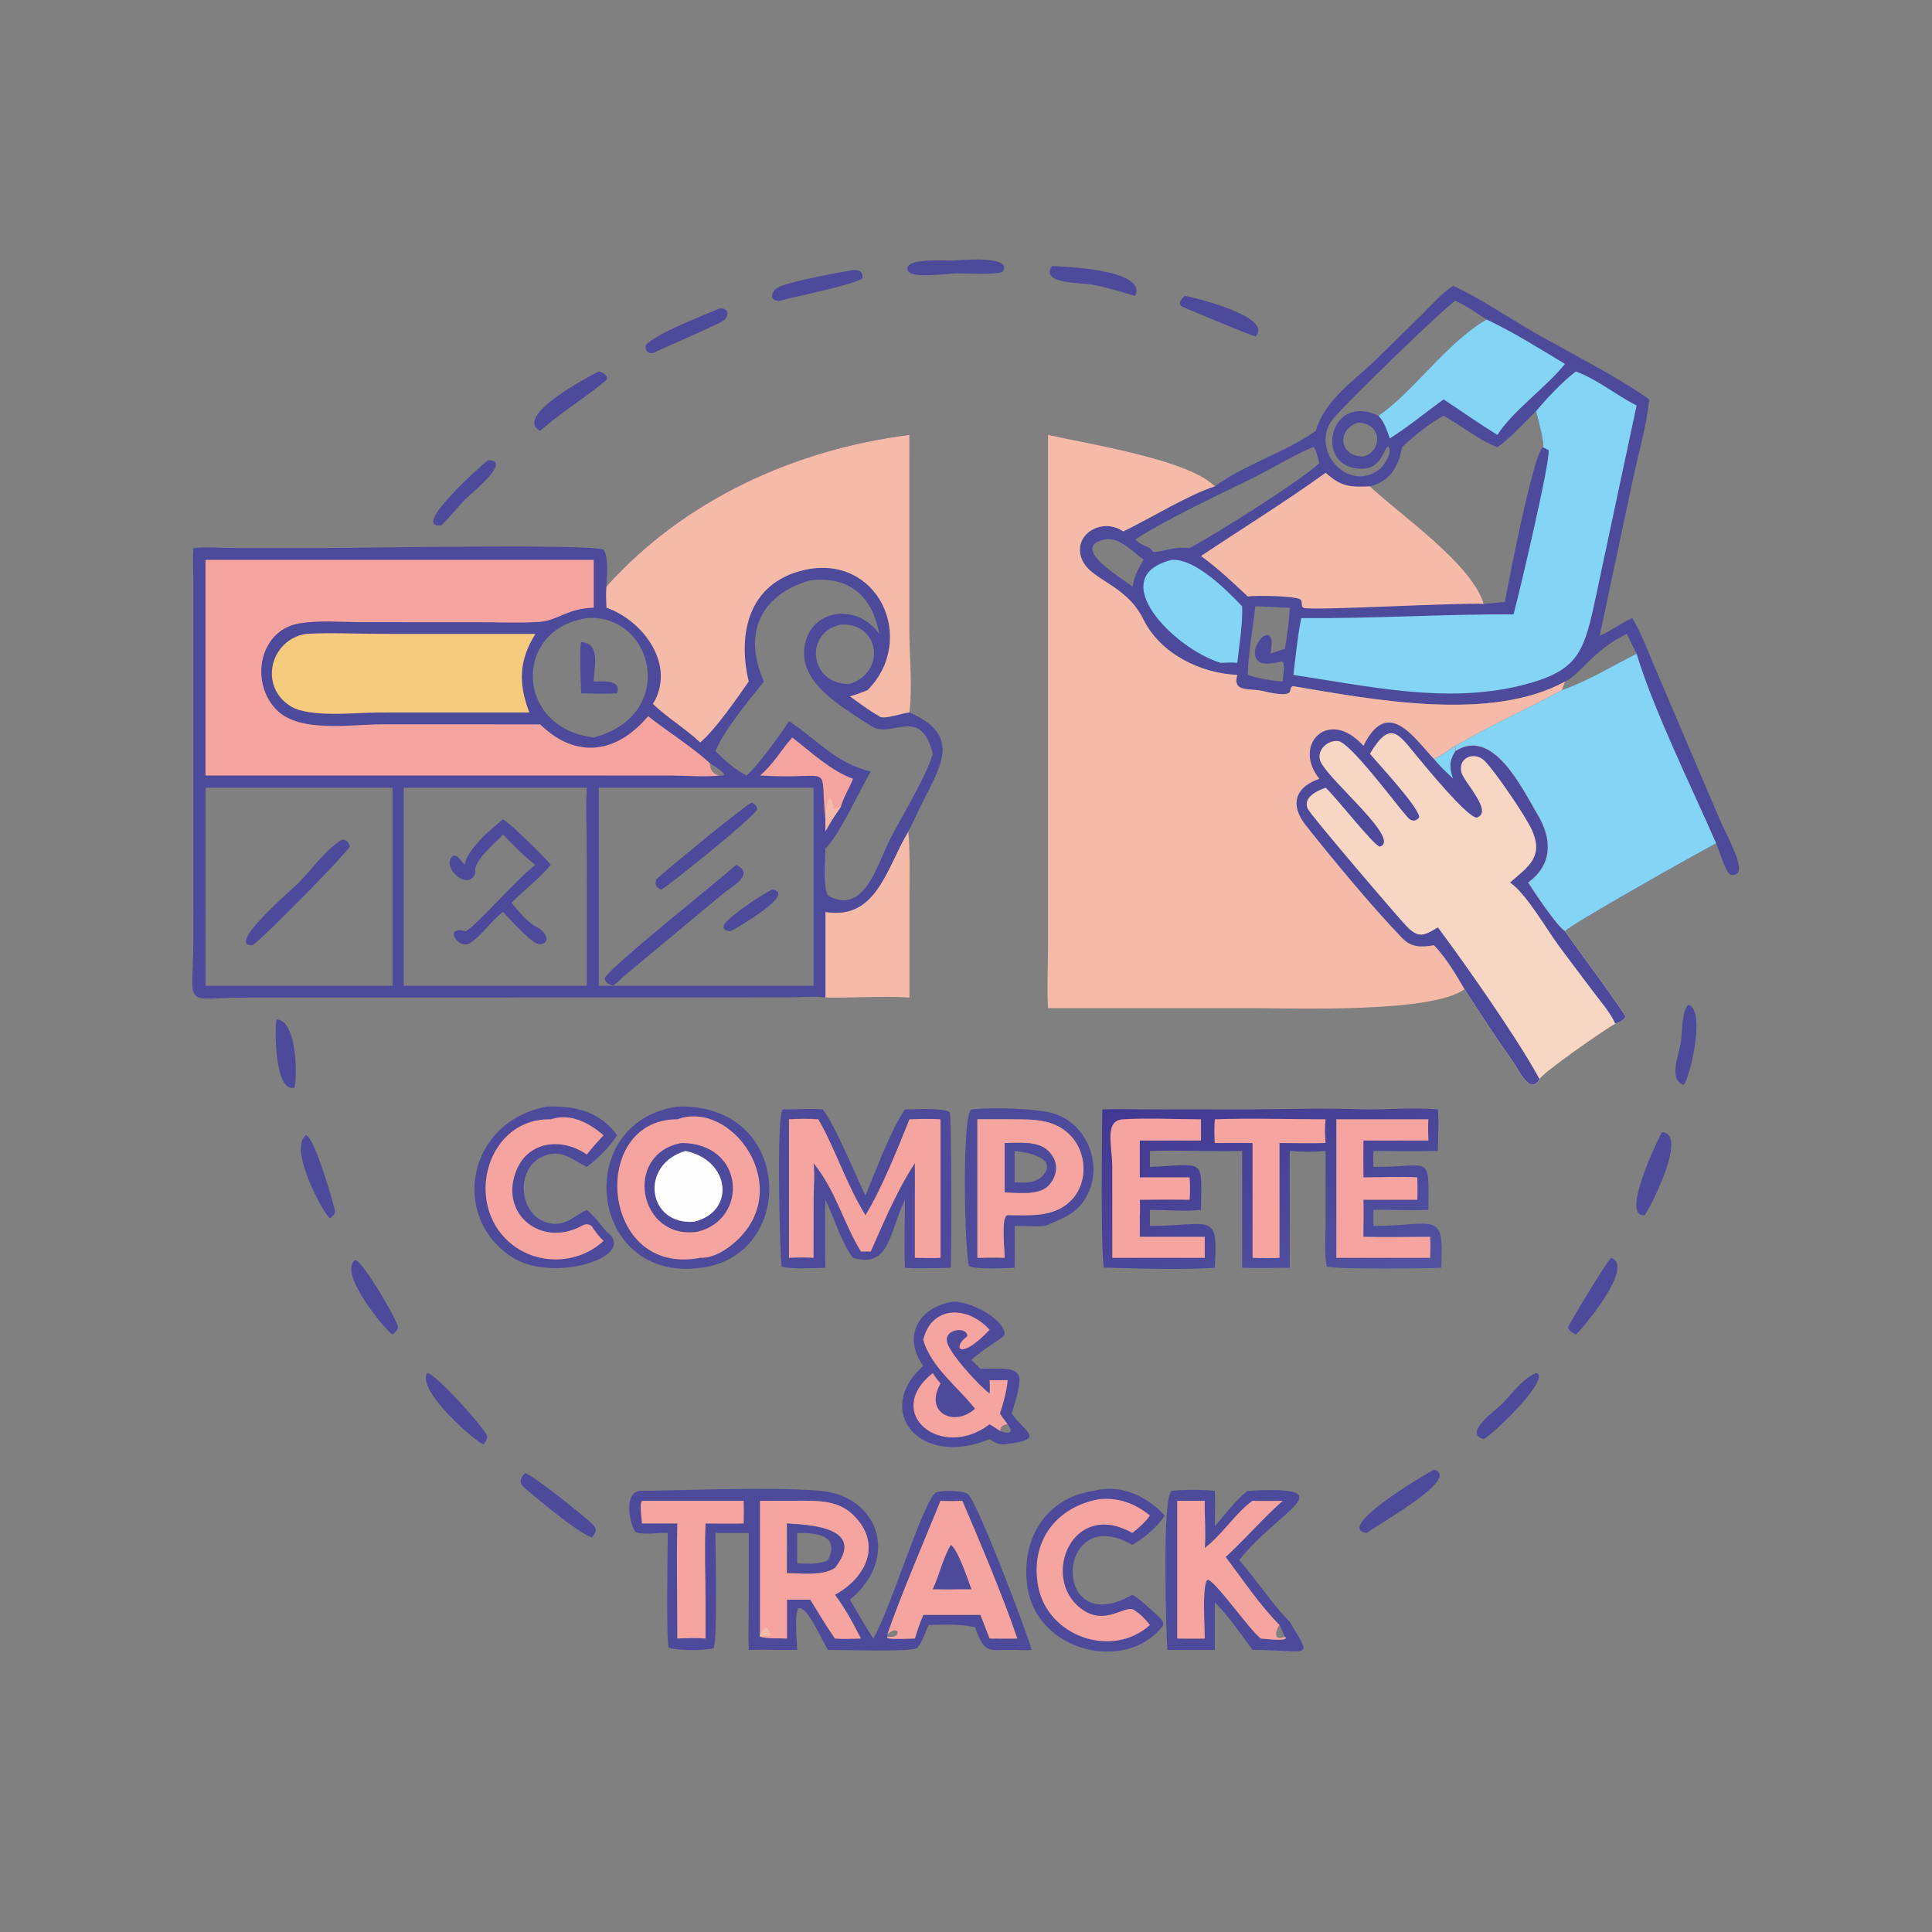 <?xml version="1.0" encoding="utf-8" ?>
<svg xmlns="http://www.w3.org/2000/svg" xmlns:xlink="http://www.w3.org/1999/xlink" width="512" height="512">
	<rect width="100%" height="100%" fill="#808080" stroke="none"/>
	<path fill="#4D499B" d="M73.278 270.172C79.102 270.353 78.732 287.179 77.968 288.272C72.675 289.488 72.786 272.278 73.278 270.172Z"/>
	<path fill="#4D499B" d="M447.43 266.259C452.324 267.779 447.563 286.461 446.179 287.498C442.076 286.127 444.894 279.81 445.492 275.864C445.833 273.613 445.668 267.786 447.43 266.259Z"/>
	<path fill="#4D499B" d="M129.289 121.97C136.131 121.818 124.39 131.181 123.272 132.346C121.121 134.586 119.233 137.09 116.955 139.203C108.65 140.289 126.934 123.822 129.289 121.97Z"/>
	<path fill="#4D499B" d="M81.109 300.858C83.365 301.217 88.891 320.469 88.796 321.148C88.686 321.941 88.066 322.381 87.497 322.863C85.965 322.235 76.178 304.16 81.109 300.858Z"/>
	<path fill="#4D499B" d="M94.142 333.892C96.306 334.437 105.196 349.67 105.496 351.737C105.292 352.647 104.698 353.071 104.029 353.679C102.599 352.996 89.257 337.286 94.142 333.892Z"/>
	<path fill="#4D499B" d="M407.069 363.87L407.656 364.105C409.403 367.136 395.316 380.329 393.212 381.391C387.554 379.877 396.46 373.681 398.171 371.938C400.97 369.086 403.331 365.518 407.069 363.87Z"/>
	<path fill="#4D499B" d="M313.991 78.42C316.089 78.676 337.889 84.041 332.678 89.194C331.319 88.799 313.546 81.473 313.165 81.172C312.005 80.256 313.264 79.071 313.991 78.42Z"/>
	<path fill="#4D499B" d="M278.764 70.508C283.056 70.706 304.05 71.544 300.837 78.42C296.924 77.301 293.32 76.122 289.248 75.41C286.002 74.843 275.597 75.246 278.764 70.508Z"/>
	<path fill="#4D499B" d="M190.788 81.728C193.447 81.578 193.282 84.242 191.187 85.297C185.666 88.077 178.832 90.837 173.027 93.569C171.579 93.77 170.935 92.861 171.101 91.5C173.818 88.375 186.607 83.496 190.788 81.728Z"/>
	<path fill="#4D499B" d="M113.203 363.87C115.56 364.08 128.357 378.419 129.14 380.64C129.119 381.509 128.624 382.071 128.15 382.757C126.42 382.515 110.274 368.48 113.203 363.87Z"/>
	<path fill="#4D499B" d="M158.682 98.444C159.747 98.554 161.732 99.853 160.445 100.933C154.949 105.546 148.986 109.052 143.133 114.173C135.908 110.381 156.094 99.694 158.682 98.444Z"/>
	<path fill="#4D499B" d="M426.96 333.34C433.559 335.587 418.596 353.017 417.624 353.679C416.927 353.322 415.58 352.609 415.594 351.692C415.601 351.196 425.616 334.559 426.96 333.34Z"/>
	<path fill="#4D499B" d="M440.444 300.026C447.528 300.412 437.179 320.271 435.888 322.026C429.093 322.832 439.908 300.819 440.444 300.026Z"/>
	<path fill="#4D499B" d="M226.068 71.567C227.592 71.493 228.694 71.983 228.584 73.664C227.526 75.225 209.909 78.758 206.741 79.704C203.663 80.005 204.139 76.946 206.75 75.905C210.682 74.336 221.473 72.378 226.068 71.567Z"/>
	<path fill="#4D499B" d="M252.48 69.041C253.748 69.028 268.781 67.474 265.689 72.013C264.062 72.877 256.115 72.44 253.802 72.434C250.936 72.535 243.848 73.518 241.476 72.457C240.6 72.065 240.025 71.172 240.803 70.372C242.581 68.544 249.779 69.126 252.48 69.041Z"/>
	<path fill="#4D499B" d="M139.149 390.408C141.116 390.759 155.685 402.473 157.192 404.085C158.395 405.372 157.894 406.275 156.781 407.411C153.165 406.152 143.84 398.377 140.342 395.446C138.174 393.629 136.876 392.654 139.149 390.408Z"/>
	<path fill="#4D499B" d="M380.033 389.479C387.456 391.674 365.086 403.956 362.232 406.25C353.37 405.126 377.418 390.805 380.033 389.479Z"/>
	<path fill="#F6BAA8" d="M240.722 220.31C241.195 226.031 241.018 231.845 241.019 237.584L241.011 264.352C233.646 263.894 226.134 264.503 218.742 264.352L218.742 241.676C232.345 243.85 234.837 230.118 240.722 220.31Z"/>
	<path fill="#4D499B" d="M251.981 345.06C256.098 344.266 266.164 349.306 266.243 353.623C266.256 354.334 259.697 358.026 257.446 360.411C258.253 361.181 259.04 361.969 259.828 362.758C271.881 362.319 271.527 363.087 268.123 374.602C271.552 379.617 277.59 381.447 266.246 382.757C264.46 382.832 263.697 382.315 262.257 381.391C243.514 389.16 231.416 373.715 244.67 361.975C239.166 354.324 243.282 346.694 251.981 345.06ZM265.018 379.199C267.32 380.164 268.9 379.804 267.047 377.452C265.8 377.63 265.279 377.963 265.018 379.199Z"/>
	<path fill="#F6A4A0" d="M244.67 355.072C246.825 345.934 256.461 345.904 262.257 352.42C254.102 360.941 252.454 356.943 256.113 354.312L256.323 354.163C256.534 351.548 250.497 352.04 250.914 355.338C251.304 358.424 259.573 367.326 262.257 369.301C262.367 368.14 262.277 366.929 262.257 365.762L267.047 365.762C266.75 368.881 265.961 371.633 265.018 374.602C265.62 375.605 266.343 376.52 267.047 377.452C265.8 377.63 265.279 377.963 265.018 379.199C264.12 378.586 263.179 378.028 262.257 377.452C249.484 387.223 233.824 374.491 247.191 363.87C247.777 364.862 248.548 365.757 249.257 366.664C244.834 374.192 252.688 378.426 258.386 373.328C253.934 367.654 246.64 362.203 244.67 355.072Z"/>
	<path fill="#4D499B" d="M289.882 395.088C296.901 393.199 303.925 396.453 308.643 401.623C306.899 404.519 303.024 407.781 300.092 409.403C279.669 397.638 278.33 435.098 300.092 422.63C302.444 424.02 304.518 426.158 306.567 427.956C307.424 428.785 308.942 429.889 307.961 431.118C298.163 443.386 274.871 437.723 272.285 420.629C270.4 408.175 276.976 396.892 289.882 395.088Z"/>
	<path fill="#F6A4A0" d="M291.179 397.306C296.363 396.789 300.745 398.359 304.743 401.623C303.497 403.451 301.806 404.876 300.092 406.25C284.089 397.24 275.788 418.063 286.373 426.218C293.121 431.417 298.541 424.606 300.837 426.872C302.465 427.951 303.568 429.119 304.743 430.651C294.718 439.678 277.611 433.712 275.117 420.351C272.94 408.688 279.684 399.469 291.179 397.306Z"/>
	<path fill="#4D499B" d="M144.949 293.257C152.221 292.996 158.984 294.51 163.519 300.858C161.782 303.759 158.248 307.239 155.506 309.248C151.38 307.196 148.567 304.22 143.566 306.598C136.61 309.907 137.423 321.71 144.862 323.971C149.502 325.381 151.713 322.478 155.506 320.627C157.477 322.225 159.118 324.443 160.71 326.412C169.616 332.843 146.545 340.399 135.458 333.012C119.293 322.242 123.83 297.211 144.949 293.257Z"/>
	<path fill="#F6A4A0" d="M145.959 296.625C151.147 294.896 156.061 297.51 159.956 300.858C158.409 302.525 156.897 304.18 155.506 305.981C149.366 301.602 140.404 302.101 137.022 309.781C132.173 320.791 142.146 330.004 152.794 325.538C154.349 324.886 155.197 323.819 156.781 324.892L157.313 325.681C158.118 326.895 158.914 327.843 159.956 328.859C152.593 335.645 140.835 335.38 133.86 328.142C123.179 317.057 129.87 296.242 145.959 296.625Z"/>
	<path fill="#4D499B" d="M257.446 294.009C262.493 293.438 275.52 293.646 280.016 295.342C287.885 298.311 291.846 307.737 288.688 315.493C286.351 321.234 282.254 322.675 276.939 324.892C274.316 325.097 271.524 324.824 268.869 324.892C269.019 328.569 268.882 332.298 268.869 335.981C266.353 336.066 258.716 336.498 256.786 335.491C255.642 331.736 254.811 295.36 257.446 294.009ZM268.123 296.625L259.014 296.625L259.014 333.34C261.429 333.282 263.831 333.221 266.246 333.34C266.276 331.575 265.177 322.079 267.047 322.026C272.774 322.05 279.076 322.689 283.581 318.383C288.551 313.632 288.197 305.262 283.328 300.56C279.15 296.526 273.519 296.633 268.123 296.625Z"/>
	<path fill="#F6A4A0" d="M268.123 296.625C273.519 296.633 279.15 296.526 283.328 300.56C288.197 305.262 288.551 313.632 283.581 318.383C279.076 322.689 272.774 322.05 267.047 322.026C265.177 322.079 266.276 331.575 266.246 333.34C263.831 333.221 261.429 333.282 259.014 333.34L259.014 296.625L268.123 296.625ZM266.246 302.91L266.246 315.997C269.707 316.042 275.067 316.844 277.738 314.31C280.46 311.483 280.682 307.642 277.625 304.835C274.878 302.312 269.725 302.923 266.246 302.91Z"/>
	<path fill="#4D499B" d="M266.246 302.91C269.725 302.923 274.878 302.312 277.625 304.835C280.682 307.642 280.46 311.483 277.738 314.31C275.067 316.844 269.707 316.042 266.246 315.997L266.246 302.91ZM268.869 305.006L268.869 313.351C271.459 313.419 273.741 313.686 275.898 312.003C281.094 306.997 272.162 305.324 268.869 305.006Z"/>
	<path fill="#4D499B" d="M310.497 395.088C314.158 394.737 318.276 394.724 321.934 395.088C322.061 398.195 321.967 401.332 321.934 404.441C324.87 401.259 327.166 397.723 330.663 395.088C357.159 393.621 338.816 400.135 328.408 413.457C333.028 418.717 336.884 424.814 341.784 429.787C347.905 440.056 347.409 437.319 331.939 437.243C328.855 433.045 325.595 428.324 321.934 424.625L321.934 437.243C317.744 437.326 313.537 437.245 309.345 437.243C309.052 431.803 307.921 396.648 310.497 395.088ZM312.001 397.733L312.001 434.222C314.421 434.23 316.851 434.283 319.27 434.222C319.265 430.89 318.605 421.697 319.714 418.951L320.152 418.621C322.706 419.688 330.807 431.554 334.125 434.222C334.811 434.268 342.123 435.177 340.5 433.735C340.046 432.699 339.579 431.672 339.092 430.651C334.05 425.67 329.158 418.358 324.806 412.629C330.007 407.84 334.631 402.417 339.917 397.733C337.254 397.78 334.602 397.82 331.939 397.733C327.757 400.608 323.989 406.637 319.27 410.24C319.59 406.027 319.194 401.935 319.27 397.733L312.001 397.733Z"/>
	<path fill="#F6A4A0" d="M312.001 397.733L319.27 397.733C319.194 401.935 319.59 406.027 319.27 410.24C323.989 406.637 327.757 400.608 331.939 397.733C334.602 397.82 337.254 397.78 339.917 397.733C334.631 402.417 330.007 407.84 324.806 412.629C329.158 418.358 334.05 425.67 339.092 430.651C339.579 431.672 340.046 432.699 340.5 433.735C342.123 435.177 334.811 434.268 334.125 434.222C330.807 431.554 322.706 419.688 320.152 418.621L319.714 418.951C318.605 421.697 319.265 430.89 319.27 434.222C316.851 434.283 314.421 434.23 312.001 434.222L312.001 397.733ZM339.092 430.651C337.881 432.292 337.423 435.027 340.5 433.735C340.046 432.699 339.579 431.672 339.092 430.651Z"/>
	<path fill="#4D499B" d="M179.484 293.257C210.503 292.257 211.248 333.12 185.555 335.981C156.158 339.965 151.274 297.456 179.484 293.257Z"/>
	<path fill="#F6A4A0" d="M179.484 296.625C193.89 291.334 210.461 314.336 195.413 328.612C192.837 331.056 189.21 333.462 185.555 333.34C158.949 338.484 156.003 296.596 179.484 296.625Z"/>
	<path fill="#4D499B" d="M180.588 302.91C197.422 302.926 198.445 323.112 184.889 326.412C169.28 328.809 164.974 305.816 180.588 302.91Z"/>
	<path fill="#FEFEFE" d="M181.644 305.006C193.507 307.427 195.052 321.008 183.998 323.769C171.574 324.814 169.317 308.684 181.644 305.006Z"/>
	<path fill="#4D499B" d="M207.479 294.009C210.962 294.034 214.55 293.738 218.017 294.009C220.834 297.149 227.002 311.974 229.347 316.856C232.017 310.463 235.984 299.674 239.809 294.009C242.402 294.02 249.728 293.491 251.691 294.73C252.195 295.731 252.192 331.184 251.981 335.981C247.962 336.012 243.814 336.28 239.809 335.981C239.581 330.021 239.828 323.935 239.809 317.96C235.648 326.517 235.813 336.244 226.068 333.34C223.17 329.831 220.93 322.34 218.742 317.96C218.53 323.922 218.65 330.013 218.742 335.981C215.566 336.002 210.043 336.464 207.145 335.669C206.755 334.455 205.596 295.386 207.479 294.009Z"/>
	<path fill="#F6A4A0" d="M209.082 296.625C211.695 296.463 214.25 296.453 216.863 296.625C221.42 304.469 224.159 313.613 229.347 322.026C233.432 315.538 238.111 303.864 241.011 296.625C243.769 296.53 246.5 296.458 249.257 296.625L249.257 333.34C246.979 333.436 244.72 333.397 242.442 333.34L242.442 317.96C242.486 314.732 242.448 311.5 242.442 308.272C237.736 315.43 234.226 323.859 230.761 331.682L228.149 331.682C223.51 324.075 221.441 315.403 215.598 308.272C215.968 311.254 215.653 314.255 215.622 317.249L215.598 333.34C213.407 333.2 211.275 333.243 209.082 333.34L209.082 296.625Z"/>
	<defs>
		<linearGradient id="gradient_0" gradientUnits="userSpaceOnUse" x1="321.634" y1="281.565" x2="351.846" y2="348.444">
			<stop offset="0" stop-color="#423892"/>
			<stop offset="1" stop-color="#5253A0"/>
		</linearGradient>
	</defs>
	<path fill="url(#gradient_0)" d="M362.232 294.009C368.411 294.03 374.931 293.47 381.057 294.009C381.36 297.59 381.08 301.407 381.057 305.006C375.372 305.11 369.676 305.024 363.99 305.006C363.884 306.418 363.952 307.835 363.99 309.248C379.543 309.335 378.605 305.404 378.545 320.627C373.713 320.817 368.831 320.568 363.99 320.627L363.99 324.892C380.529 324.85 382.759 320.472 381.951 335.981C378.534 336.189 353.055 336.385 351.644 335.655C350.848 332.371 351.299 328.178 351.297 324.784L351.299 305.006C348.039 305.336 345.038 305.297 341.784 305.006L341.784 335.981C337.586 335.996 333.382 336.065 329.184 335.981L329.184 319.125L329.184 305.006C321.034 305.196 312.902 304.776 304.743 305.006L304.743 309.248C319.649 308.649 318.386 306.544 318.274 320.627C313.937 321.111 309.121 320.644 304.743 320.627L304.743 324.892C321.175 324.838 322.831 320.813 321.934 335.981C313.328 336.581 301.258 336.174 292.6 335.92C291.647 333.721 292.024 299.281 292.123 294.009C296.199 293.85 300.33 293.988 304.413 293.998L326.479 294.024C338.192 294.021 350.604 293.576 362.232 294.009Z"/>
	<path fill="#F6A4A0" d="M321.934 296.625C331.68 296.3 341.541 296.618 351.299 296.625C351.06 298.743 351.119 300.79 351.299 302.91C347.241 303.023 343.153 302.916 339.092 302.91L339.092 321.188L339.092 333.34C336.686 333.486 334.342 333.452 331.939 333.34L331.939 302.91L321.934 302.91C321.781 300.794 321.765 298.741 321.934 296.625Z"/>
	<path fill="#F6A4A0" d="M297.688 296.625C304.455 296.224 311.48 296.628 318.274 296.625L318.274 302.256L302.06 302.256L302.06 312.003L315.264 312.003C315.392 314.005 315.414 315.959 315.264 317.96C310.864 317.872 306.461 317.931 302.06 317.96C302.19 319.578 302.09 321.24 302.06 322.863C302.109 324.489 302.062 326.13 302.06 327.757L319.27 327.757L319.27 333.34L294.773 333.34L294.763 309.212C294.763 303.767 292.512 296.797 297.688 296.625Z"/>
	<path fill="#F6A4A0" d="M363.046 296.625L378.545 296.625C378.406 298.515 378.463 300.364 378.545 302.256L361.332 302.256C361.284 305.506 361.296 308.752 361.332 312.003C366.074 312.028 370.874 311.752 375.607 312.003C375.681 313.996 375.673 315.966 375.607 317.96L361.332 317.96C361.448 321.218 361.305 324.495 361.332 327.757C367.21 327.917 373.136 327.762 379.02 327.757C379.124 329.611 379.049 331.483 379.02 333.34L354.147 333.34L354.147 296.625L363.046 296.625Z"/>
	<path fill="#4D499B" d="M169.6 395.088C183.766 394.931 202.997 394.043 216.829 395.017C232.837 396.144 238.698 412.907 225.235 423.926C227.269 427.375 229.224 430.865 231.409 434.222C235.739 427.337 244.989 396.598 248.187 395.458C249.771 394.893 254.97 394.989 256.413 395.856C258.782 397.279 272.707 434.108 273.394 437.243C271.891 437.404 270.378 437.297 268.869 437.243C261.724 437.166 261.088 438.549 258.386 431.233C254.552 430.319 250.005 430.542 246.072 430.651C245.124 432.712 244.513 435.163 242.938 436.845C240.422 437.785 223.513 437.246 219.432 437.243C218.229 435.568 213.714 424.892 211.469 426.305C210.538 428.61 211.184 434.545 211.258 437.243C206.979 437.312 202.711 437.14 198.423 437.243C198.239 433.803 198.404 430.296 198.408 426.846L198.423 406.25L189.586 406.25C189.59 410.762 190.188 434.151 189.108 436.777C186.859 437.501 179.494 437.478 177.242 436.649C176.487 435.205 176.967 409.995 176.967 406.25C174.298 406.104 170.995 406.868 168.466 406.038C167.129 404.617 164.912 395.684 169.6 395.088ZM201.412 397.733L201.412 433.066L201.412 433.735C203.514 434.328 206.351 434.129 208.553 434.222L208.553 423.926L214.739 423.926C216.871 427.379 218.942 430.897 221.269 434.222C223.541 434.409 225.87 434.264 228.149 434.222C226.157 430.312 223.898 426.141 221.269 422.63C229.543 418.098 233.867 409.225 226.235 401.603C221.943 397.316 216.119 397.718 210.543 397.718L201.412 397.733ZM249.257 397.733C244.662 408.991 239.206 421.667 235.161 433.066L235.161 433.735L235.131 434.044C235.723 434.539 241.508 434.229 242.442 434.222C243.097 432.066 243.806 430.039 244.67 427.956L259.828 427.956L262.257 434.222C264.701 434.276 267.149 434.236 269.594 434.222C265.716 422.872 259.855 409.011 255.031 397.733C253.086 397.83 251.2 397.862 249.257 397.733Z"/>
	<path fill="#F6A4A0" d="M170.12 397.733L197.089 397.733C197.162 399.732 197.1 401.746 197.089 403.746C193.722 403.834 190.354 403.78 186.986 403.746C186.67 410.656 186.976 417.703 186.986 424.625L186.986 434.222C184.469 434.042 182 434.099 179.484 434.222C179.489 424.074 179.272 413.889 179.484 403.746L170.12 403.746C170.097 402.359 169.381 398.744 170.12 397.733Z"/>
	<path fill="#F6A4A0" d="M249.257 397.733C251.2 397.862 253.086 397.83 255.031 397.733C259.855 409.011 265.716 422.872 269.594 434.222C267.149 434.236 264.701 434.276 262.257 434.222L259.828 427.956L244.67 427.956C243.806 430.039 243.097 432.066 242.442 434.222C241.508 434.229 235.723 434.539 235.131 434.044L235.161 433.735L235.161 433.066C239.206 421.667 244.662 408.991 249.257 397.733ZM235.161 433.066L235.161 433.735C236.299 433.805 237.961 433.984 237.871 432.376L237.293 432.046C236.34 432.127 235.942 432.535 235.161 433.066Z"/>
	<path fill="#4D499B" d="M251.981 409.403C253.933 410.804 256.516 418.657 257.446 421.172L253.802 421.172C251.602 421.24 249.392 421.186 247.191 421.172C248.98 417.314 249.814 413.102 251.981 409.403Z"/>
	<path fill="#F6A4A0" d="M201.412 397.733L210.543 397.718C216.119 397.718 221.943 397.316 226.235 401.603C233.867 409.225 229.543 418.098 221.269 422.63C223.898 426.141 226.157 430.312 228.149 434.222C225.87 434.264 223.541 434.409 221.269 434.222C218.942 430.897 216.871 427.379 214.739 423.926L208.553 423.926L208.553 434.222C206.351 434.129 203.514 434.328 201.412 433.735L201.412 433.066L201.412 397.733ZM208.553 403.746C208.602 408.115 208.57 412.484 208.553 416.853C212.325 416.922 218.069 417.659 221.269 415.474C229.624 404.788 214.726 404.116 208.553 403.746Z"/>
	<path fill="#F6BAA8" d="M201.412 433.066C202.875 430.871 203.284 430.794 204.314 433.321L204.086 433.589C203.178 433.591 202.311 433.608 201.412 433.735L201.412 433.066Z"/>
	<path fill="#4D499B" d="M208.553 403.746C214.726 404.116 229.624 404.788 221.269 415.474C218.069 417.659 212.325 416.922 208.553 416.853C208.57 412.484 208.602 408.115 208.553 403.746ZM211.258 406.25L211.258 414.31C213.99 414.373 216.911 414.708 219.432 413.457C222.688 406.602 216.137 406.242 211.258 406.25Z"/>
	<path fill="#4D499B" d="M385.086 75.758C392.58 79.182 399.602 84.117 406.764 88.207C415.866 93.406 428.686 99.854 437.066 105.851C436.318 113.044 434.147 120.384 432.636 127.465L423.93 168.528C426.92 167.155 429.543 165.15 432.576 163.801C434.977 167.805 436.608 172.282 438.423 176.574L455.984 217.733C457.103 220.363 461.328 227.894 460.834 230.635C460.631 231.763 459.202 232.286 458.309 231.576C457.174 230.674 455.465 225.013 454.801 223.477C448.601 226.772 415.995 245.125 414.745 246.781C412.664 245.565 406.522 236.33 404.951 233.877C411.397 229.186 411.402 222.519 407.543 215.987C403.18 208.602 395.637 192.694 385.688 199.061L385.688 197.663C394.768 192.275 404.635 187.93 413.937 182.873C414.168 182.113 414.47 181.367 414.745 180.621C395.021 191.441 363.762 185.399 342.612 181.827C341.746 182.238 342.198 183.231 341.562 183.629C340.004 184.603 335.49 183.225 333.779 182.964C330.612 182.48 326.582 183.25 327.901 178.861C318.108 178.451 307.485 173.224 303.004 164.146C298.092 154.192 287.978 153.806 286.378 147.212C284.93 141.245 292.281 137.101 297.688 140.833C304.717 137.435 314.962 131.107 321.934 128.889C329.927 123.017 340.857 119.826 348.689 114.173C351.186 105.783 358.956 100.887 364.984 94.978L376.749 83.436C379.407 80.817 381.954 77.819 385.086 75.758ZM407.069 108.992C404.367 111.621 399.73 116.578 396.823 118.524C391.723 116.528 387.368 112.834 382.579 110.182C378.971 112.079 374.496 115.684 371.544 118.524C370.568 123.832 368.39 127.51 363.046 128.889L363.323 129.147C371.848 137.006 390.023 149.499 393.212 160.037L398.815 159.531C399.69 154.729 406.28 120.381 408.88 118.524C409.496 118.065 407.429 110.191 407.069 108.992ZM385.688 79.704C382.783 81.503 356.835 106.668 353.318 110.947C346.832 118.838 357.069 130.868 365.554 124.396C366.721 123.505 369.306 119.721 367.853 118.291C366.389 119.251 365.991 125.653 358.47 123.938C348.678 121.705 352.925 104.213 365.281 110.182C374.423 104.042 383.413 90.678 393.974 84.671C391.287 82.975 388.586 80.993 385.688 79.704ZM347.863 118.524C342.678 120.692 337.725 123.802 332.679 126.327C323.101 131.12 309.749 137.243 300.837 142.957C301.964 144.086 303.287 144.652 304.743 145.247L305.601 146.276C308.115 146.372 310.715 144.735 315.264 145.247C321.861 141.745 343.857 127.98 349.633 122.783C349.34 121.795 348.825 119.034 348.088 118.503L347.863 118.524ZM332.678 160.69C332 166.645 330.832 172.886 330.663 178.861C333.789 179.913 336.64 180.333 339.917 180.621C340.053 179.07 340.461 177.065 340.111 175.563L339.734 175.29C337.7 175.685 336.217 176.133 334.125 175.669C328.843 172.73 338.819 162.153 336.682 173.225C337.946 172.791 339.205 172.324 340.5 171.991C341.099 168.396 341.664 164.695 341.784 161.049C338.739 161.034 335.714 160.691 332.678 160.69ZM292.825 142.957C283.016 145.022 297.748 153.497 300.092 155.436C300.73 152.624 301.493 150.745 303.129 148.376C300.298 146.307 296.654 142.24 292.825 142.957ZM414.745 180.621C414.47 181.367 414.168 182.113 413.937 182.873C420.795 180.461 427.249 176.52 433.712 173.225C432.836 171.496 431.944 169.766 431.158 167.994C422.368 172.082 418.955 178.64 414.745 180.621ZM359.887 112.004C354.229 113.759 354.772 121.002 361.332 120.996C366.52 119.409 366.271 112.13 359.887 112.004Z"/>
	<path fill="#84D4F5" d="M310.497 148.376C316.764 147.94 325.16 156.471 329.184 160.69C329.344 165.633 328.411 170.751 327.901 175.669C326.464 175.517 324.922 175.643 323.473 175.669C310.79 171.722 292.599 152.845 310.497 148.376Z"/>
	<path fill="#84D4F5" d="M393.974 84.671C401.077 88.024 408.006 92.399 414.745 96.45C409.694 102.706 400.821 108.949 396.823 115.259C391.954 112.257 387.343 108.995 382.579 105.851C377.768 109.288 373.34 113.02 368.309 116.186C367.532 114.079 366.915 111.795 365.281 110.182C374.423 104.042 383.413 90.678 393.974 84.671Z"/>
	<path fill="#F6BAA8" d="M351.299 125.29C355.486 129.005 357.652 129.108 363.046 128.889L363.323 129.147C371.848 137.006 390.023 149.499 393.212 160.037C386.542 159.653 347.794 161.891 345.53 161.106C344.574 160.774 345.311 159.344 344.593 158.864C343.148 157.901 332.789 157.745 330.663 158.075C326.652 154.278 322.747 150.612 318.274 147.345C329.252 140.011 340.602 133.01 351.299 125.29Z"/>
	<path fill="#84D4F5" d="M433.712 173.225C438.042 187.696 448.399 208.868 454.801 223.477C448.601 226.772 415.995 245.125 414.745 246.781C412.664 245.565 406.522 236.33 404.951 233.877C411.397 229.186 411.402 222.519 407.543 215.987C403.18 208.602 395.637 192.694 385.688 199.061L385.688 197.663C394.768 192.275 404.635 187.93 413.937 182.873C420.795 180.461 427.249 176.52 433.712 173.225Z"/>
	<path fill="#84D4F5" d="M417.624 98.444C423.28 100.517 428.319 104.708 433.712 107.477L422.45 160.331C419.567 173.437 417.662 178.042 403.109 181.651C383.179 186.592 362.581 181.821 342.745 178.861C343.382 173.87 343.851 168.727 344.839 163.801C363.611 163.968 382.326 162.732 401.098 162.812C402.346 158.36 411.032 121.67 410.37 119.286C409.876 119.024 409.383 118.768 408.88 118.524C409.496 118.065 407.429 110.191 407.069 108.992C409.427 106.041 414.294 100.941 417.268 98.715L417.624 98.444Z"/>
	<path fill="#F6BAA8" d="M277.738 115.259C288.703 117.726 315.018 121.828 321.934 128.889C314.962 131.107 304.717 137.435 297.688 140.833C292.281 137.101 284.93 141.245 286.378 147.212C287.978 153.806 298.092 154.192 303.004 164.146C307.485 173.224 318.108 178.451 327.901 178.861C326.582 183.25 330.612 182.48 333.779 182.964C335.49 183.225 340.004 184.603 341.562 183.629C342.198 183.231 341.746 182.238 342.612 181.827C363.762 185.399 395.021 191.441 414.745 180.621C414.47 181.367 414.168 182.113 413.937 182.873C404.635 187.93 394.768 192.275 385.688 197.663L385.688 199.061C395.637 192.694 403.18 208.602 407.543 215.987C411.402 222.519 411.397 229.186 404.951 233.877C406.522 236.33 412.664 245.565 414.745 246.781C417.808 251.19 430.458 268.174 430.753 269.458C430.156 270.584 429.247 270.875 428.076 271.28C425.915 272.285 408.001 284.816 407.991 285.979C405.541 290.479 402.513 283.558 400.998 281.43C396.533 275.154 392.3 268.633 388.12 262.16C379.373 268.526 342.95 267.174 331.81 267.173L277.738 267.165C277.422 261.73 277.728 256.105 277.734 250.652L277.738 115.259Z"/>
	<path fill="#F8D6C4" d="M361.332 197.663C367.767 184.48 374.781 195.628 380.033 201.166C382.013 200.255 383.87 198.86 385.688 197.663L385.688 199.061C395.637 192.694 403.18 208.602 407.543 215.987C411.402 222.519 411.397 229.186 404.951 233.877C406.522 236.33 412.664 245.565 414.745 246.781C417.808 251.19 430.458 268.174 430.753 269.458C430.156 270.584 429.247 270.875 428.076 271.28C425.915 272.285 408.001 284.816 407.991 285.979C405.541 290.479 402.513 283.558 400.998 281.43C396.533 275.154 392.3 268.633 388.12 262.16C385.845 258.227 383.179 253.79 380.033 250.498C376.793 251.051 374.07 251.15 371.693 248.699C363.887 240.649 353.11 227.635 346.025 218.684C341.706 213.228 343.278 208.551 349.633 206.382C342.348 197.36 352.133 187.33 361.332 197.663Z"/>
	<path fill="#4D499B" d="M361.332 197.663C367.767 184.48 374.781 195.628 380.033 201.166C382.013 200.255 383.87 198.86 385.688 197.663L385.688 199.061C395.637 192.694 403.18 208.602 407.543 215.987C411.402 222.519 411.397 229.186 404.951 233.877C406.522 236.33 412.664 245.565 414.745 246.781C417.808 251.19 430.458 268.174 430.753 269.458C430.156 270.584 429.247 270.875 428.076 271.28C426.656 268.199 424.201 265.433 422.163 262.724L413.357 251.007C409.987 246.481 404.545 236.871 400.178 233.877C405.317 229.455 409.088 226.962 405.966 219.937C404.391 216.394 396.374 204.622 393.49 201.677C390.972 199.105 386.514 200.505 387.23 204.459C387.711 207.113 395.986 215.208 391.31 216.683C388.591 216.384 377.796 203.149 375.655 200.579C370.748 194.69 368.546 190.45 363.046 199.751C365.281 202.456 376.303 214.232 376.098 216.65C375.029 217.872 373.973 217.648 372.929 216.48C370.117 213.337 357.789 196.656 354.604 196.375C351.525 196.104 348.549 199.185 350.107 202.136C352.949 207.519 371.449 222.627 365.65 224.38C363.876 223.914 353.843 210.962 351.299 208.747C349.123 209.534 345.269 211.233 346.542 214.295C347.208 215.897 370.08 242.632 372.607 245.302C375.788 248.665 377.171 248.134 381.057 245.777C388.154 255.264 402.358 275.499 407.991 285.979C405.541 290.479 402.513 283.558 400.998 281.43C396.533 275.154 392.3 268.633 388.12 262.16C385.845 258.227 383.179 253.79 380.033 250.498C376.793 251.051 374.07 251.15 371.693 248.699C363.887 240.649 353.11 227.635 346.025 218.684C341.706 213.228 343.278 208.551 349.633 206.382C342.348 197.36 352.133 187.33 361.332 197.663Z"/>
	<path fill="#84D4F5" d="M380.033 201.166C382.013 200.255 383.87 198.86 385.688 197.663L385.688 199.061C383.966 201.772 384.126 203.525 385.086 206.382C383.353 204.694 381.563 203.043 380.033 201.166Z"/>
	<path fill="#4D499B" d="M160.71 155.436C181.315 132.438 210.632 119.102 241.011 115.259L241.003 166.993C241 174.124 241.897 181.758 241.011 188.813C254.832 194.834 249.431 202.757 244.346 212.903C243.118 215.354 242.022 217.9 240.722 220.31C234.837 230.118 232.345 243.85 218.742 241.676L218.742 264.352C215.852 263.923 212.329 264.303 209.373 264.319L66.032 264.351C47.663 264.35 51.252 268.09 51.249 248.398L51.244 153.879C51.221 151.008 51.034 148.113 51.252 145.247C54.688 144.863 58.464 145.241 61.943 145.243L85.402 145.247C94.759 145.247 156.006 144.078 159.945 145.664C161.417 147.754 160.748 152.86 160.71 155.436ZM158.682 208.747L158.682 261.237L215.598 261.237L215.598 208.747L158.682 208.747ZM54.453 208.747L54.453 261.237L104.029 261.237L104.029 208.747L54.453 208.747ZM106.994 208.747L106.994 261.237L155.506 261.237L155.496 226.215C155.494 220.446 155.181 214.495 155.506 208.747L106.994 208.747ZM214.739 153.796C201.374 157.584 196.845 167.989 202.447 180.621C198.523 185.557 191.927 193.392 189.586 199.061C192.046 201.494 194.754 203.961 197.869 205.521C200.988 202.736 206.69 194.821 209.082 191.115L209.475 191.373C217.029 196.379 221.405 202.2 230.761 204.451C227.598 209.767 222.598 221.112 218.742 224.866C218.718 227.658 218.03 235.106 219.432 237.353C229.071 242.713 232.48 229.085 235.716 222.713C238.874 216.494 245.367 206.046 247.191 199.751C243.948 186.694 236.286 195.982 230.886 192.424C222.984 187.216 211.072 180.765 213.366 170.513C215.446 161.22 227.319 159.903 233.01 167.994C231.203 158.086 225.222 152.593 214.739 153.796ZM155.506 163.801C135.729 166.814 136.537 193.021 157.343 195.433C179.721 189.603 173.371 162.547 155.506 163.801ZM222.813 165.527C212.855 167.626 214.605 181.61 225.235 181.254C234.989 178.033 233.069 164.876 222.813 165.527ZM188.112 202.235C188.285 204.208 188.879 205.128 190.788 205.521C194.095 205.792 188.87 202.803 188.112 202.235Z"/>
	<path fill="#F6A4A0" d="M209.951 195.433C214.949 199.29 220.084 204.211 226.068 206.382C225.05 208.921 223.572 211.193 222.813 213.848C221.31 215.957 219.961 218.022 218.742 220.31C218.755 219.267 218.801 218.212 218.742 217.171C217.096 201.457 221.664 206.758 201.412 205.521C204.866 202.643 206.999 198.771 209.951 195.433Z"/>
	<path fill="#F6BAA8" d="M218.742 217.171C219.006 215.418 218.757 212.871 219.854 211.416C222.203 214.205 218.855 215.213 222.813 213.848C221.31 215.957 219.961 218.022 218.742 220.31C218.755 219.267 218.801 218.212 218.742 217.171Z"/>
	<path fill="#4D499B" d="M154.027 170.159C159.297 170.503 157.373 176.75 157.343 180.621C159.586 180.601 164.791 179.967 163.519 183.733C160.386 183.913 157.165 183.81 154.027 183.733C153.909 181.342 153.502 171.601 154.027 170.159Z"/>
	<path fill="#F7CB7D" d="M81.109 167.994C87.628 167.59 94.445 167.98 100.994 167.983L141.89 167.994C137.547 174.942 137.304 181.044 140.291 188.813L135.544 188.813L100.284 188.819C94.428 188.82 82.077 190.305 77.002 187.154C68.499 181.874 71.638 169.461 81.109 167.994Z"/>
	<path fill="#4D499B" d="M133.32 217.171C134.911 217.851 144.493 227.279 145.959 229.2C142.957 232.776 138.886 235.921 135.544 239.225C137.385 241.431 139.902 244.608 142.491 245.836C144.437 246.76 146.367 249.936 143.031 250.227C141.097 250.397 134.936 243.343 133.32 241.676C130.063 244.005 127.711 248.082 124.327 250.033C121.531 251.645 117.39 245.41 123.106 246.701L123.451 246.781C126.826 244.795 136.665 233.136 141.89 229.2C138.737 226.823 136.044 223.984 133.32 221.142C131.477 223.201 125.624 227.908 125.909 230.9L125.957 231.384C124.133 236.628 116.371 229.36 120.154 226.753C121.65 226.694 122.13 228.301 123.142 229.175C123.652 225.286 130.236 219.466 133.32 217.171Z"/>
	<path fill="#4D499B" d="M90.763 222.451C91.86 222.646 92.475 223.193 92.727 224.299C91.858 226.203 69.186 249.181 66.942 250.498C59.58 250.856 77.456 235.662 79.175 233.913C82.627 230.402 86.534 224.865 90.763 222.451Z"/>
	<path fill="#4D499B" d="M204.646 235.767C211.397 236.662 194.975 246.085 193.644 246.781C192.886 246.807 192.243 246.574 191.736 245.972L191.814 245.164C193.085 242.916 201.995 236.923 204.646 235.767Z"/>
	<path fill="#4D499B" d="M199.159 212.683C200.04 213.089 200.462 213.399 200.703 214.399C200.202 216.263 178.028 234.076 175.248 235.767C173.899 235.17 173.487 234.522 173.873 233.104C175.553 231.323 197.549 213.374 199.159 212.683Z"/>
	<path fill="#4D499B" d="M195.082 229.2C200.231 231.599 193.965 234.902 191.695 236.78L166.202 257.978C164.921 259.043 163.805 260.301 162.427 261.237C161.238 260.687 160.341 260.566 160.302 259.089C163.004 255.151 189.203 234.425 195.082 229.2Z"/>
	<path fill="#F6BAA8" d="M160.71 155.436C181.315 132.438 210.632 119.102 241.011 115.259L241.003 166.993C241 174.124 241.897 181.758 241.011 188.813C239.215 188.921 234.269 190.798 233.028 189.865L233.01 189.801C230.275 188.338 227.783 186.332 225.235 184.561C226.841 184.061 228.4 183.538 229.945 182.873C243.277 169.27 232.563 146.394 212.836 151.132C198.503 154.575 195.362 167.746 198.423 180.621C195.242 185.133 189.541 193.457 185.555 196.754C181.61 193.068 176.953 190.282 173.027 186.557C179.214 176.475 170.712 164.56 160.71 161.049C160.632 159.172 160.519 157.309 160.71 155.436Z"/>
	<path fill="#F6A4A0" d="M54.453 148.376L157.343 148.376L157.343 161.049C150.288 161.236 147.722 164.472 143.06 164.8C137.724 165.176 132.222 164.894 126.864 164.893L96.066 164.88C90.672 164.875 84.529 164.305 79.24 165.22C68.543 167.069 66.094 181.185 73.526 188.344C79.633 194.226 93.216 191.973 100.97 191.957L143.133 191.96C152.752 201.313 163.442 199.646 171.77 189.801C177.079 193.984 183.123 197.721 188.112 202.235C188.285 204.208 188.879 205.128 190.788 205.521C186.626 205.971 181.981 205.537 177.766 205.532L54.453 205.521L54.453 148.376Z"/>
</svg>
